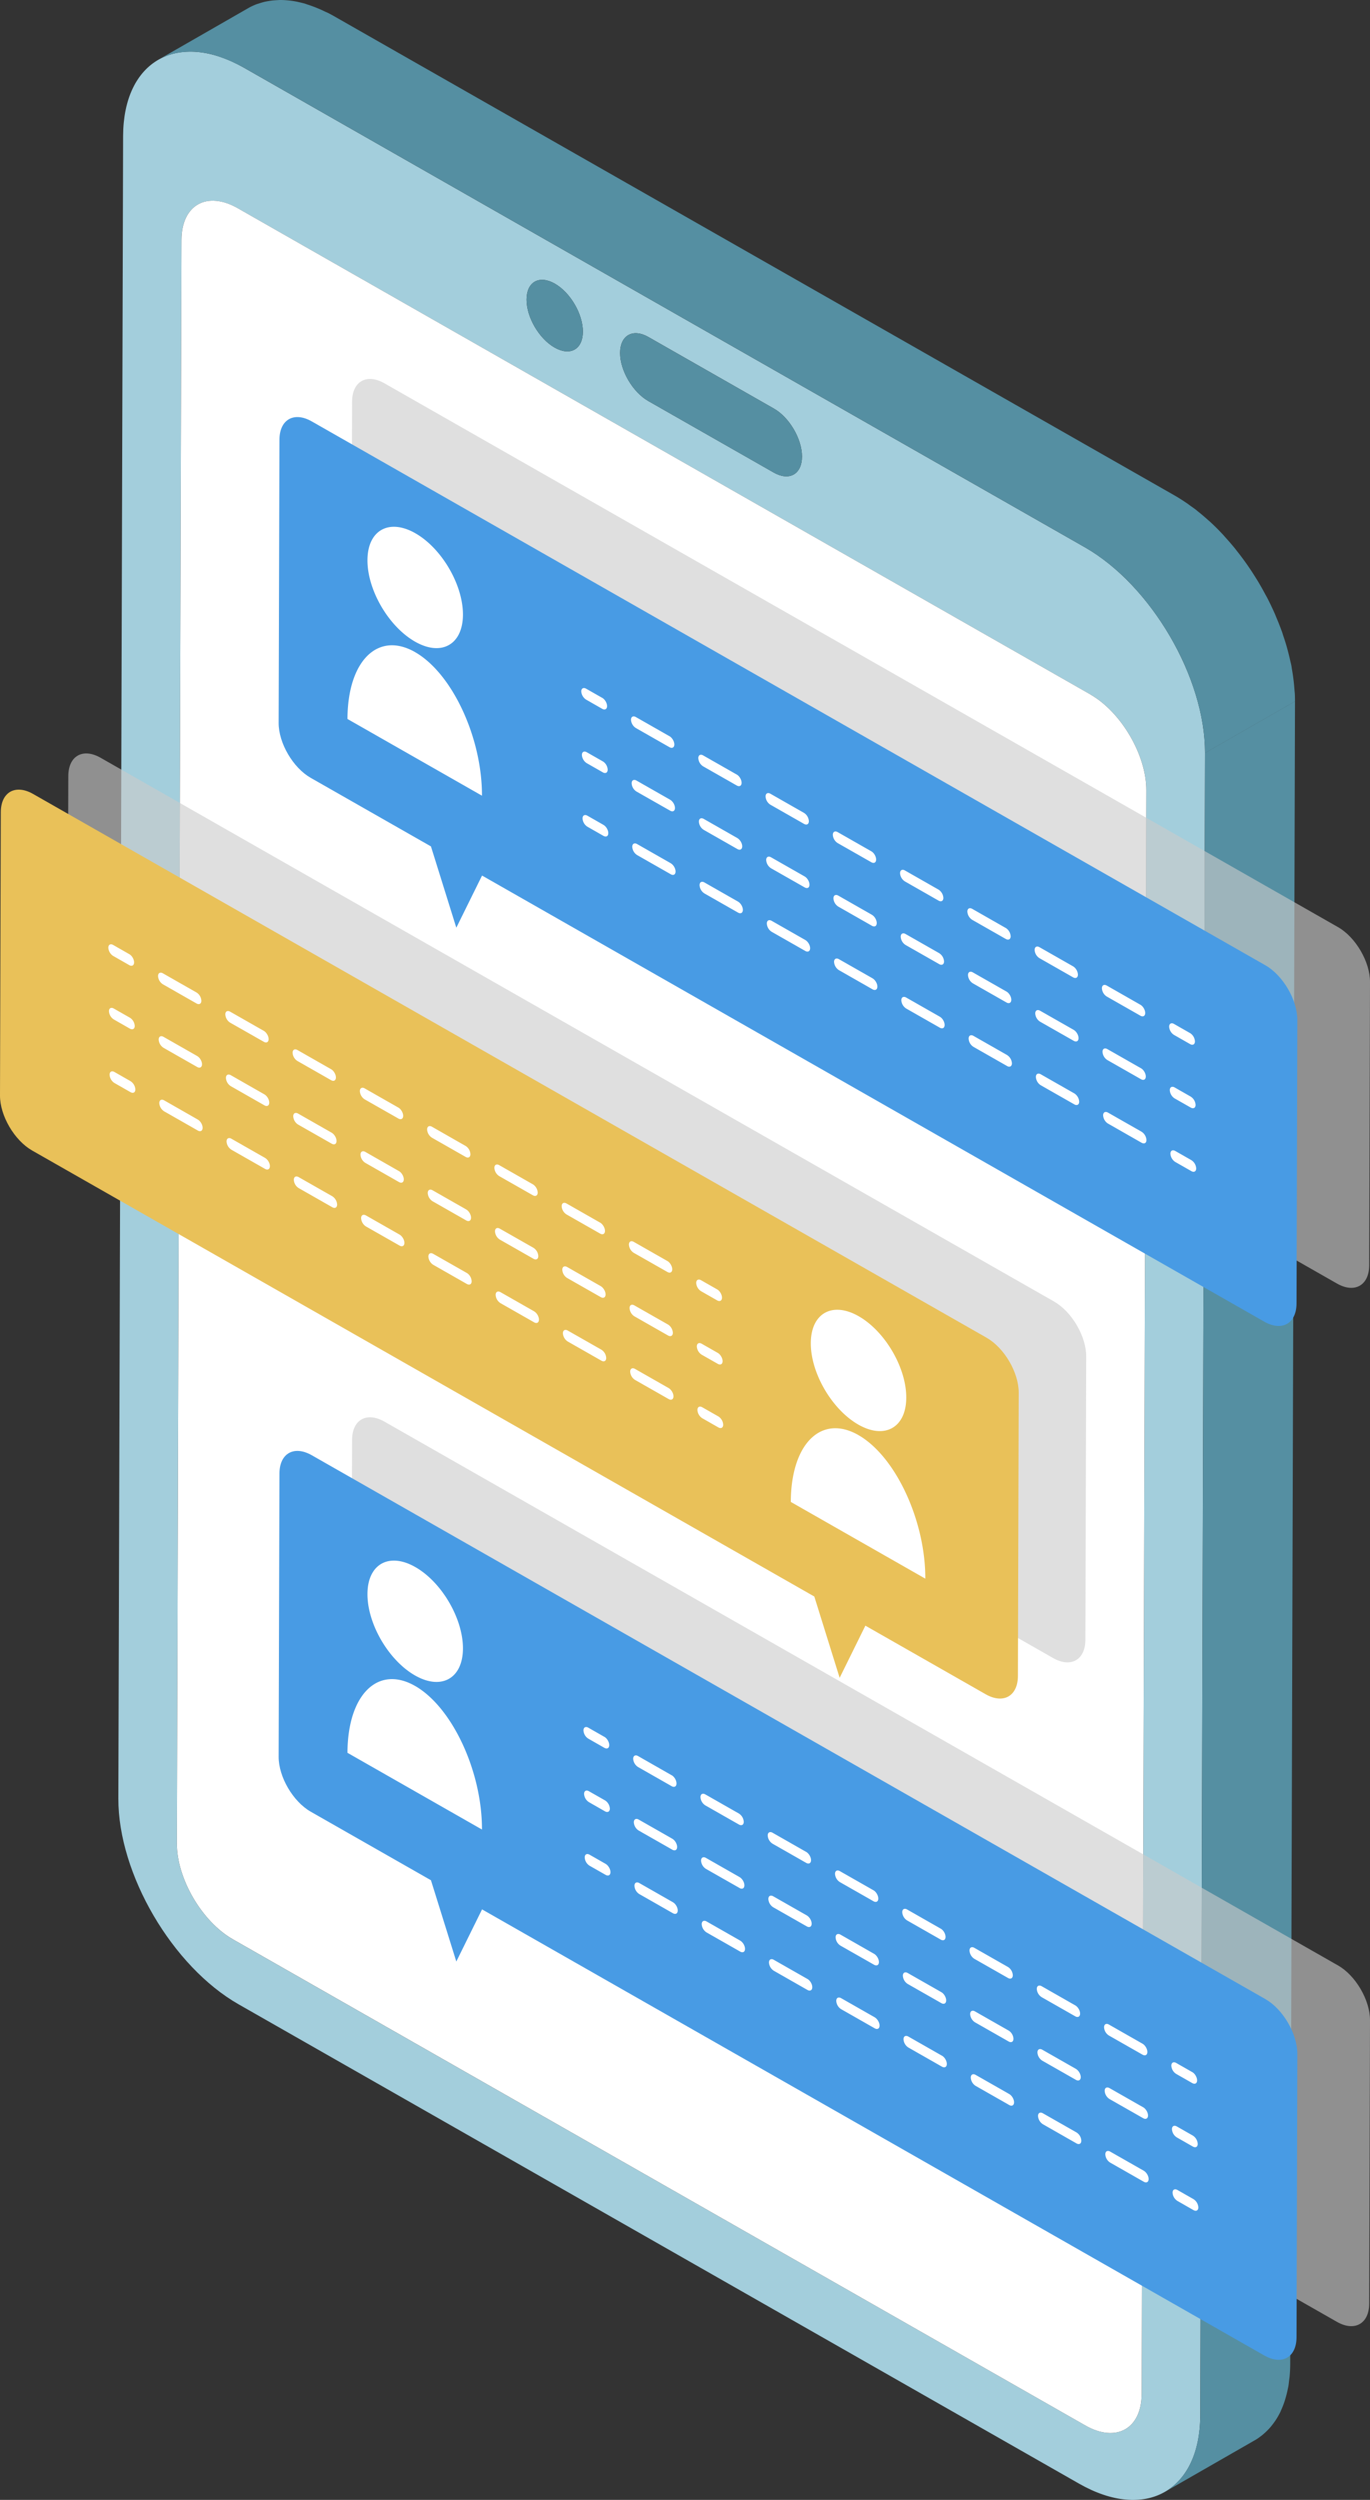 <svg width="51" height="93" fill="none" xmlns="http://www.w3.org/2000/svg"><rect width="100%" height="100%" fill="#333333" stroke="none"/><path d="M40.381 20.357c2.47 1.408 4.486 4.853 4.477 7.655l-.177 61.85c-.009 2.803-2.036 3.943-4.507 2.536L8.883 74.564c-2.47-1.408-4.486-4.853-4.477-7.655l.177-61.85C4.592 2.257 6.62 1.116 9.09 2.524l31.29 17.833zm2.12 68.692l.172-59.65c.003-1.307-.934-2.909-2.086-3.565L8.852 7.749c-1.15-.656-2.093-.125-2.097 1.182l-.171 59.65c-.003 1.304.933 2.908 2.083 3.564L40.402 90.23c1.152.657 2.095.124 2.099-1.18M24.138 12.537c-.578-.33-1.053-.065-1.055.591-.001.656.47 1.46 1.048 1.79l4.672 2.662c.578.33 1.05.063 1.053-.593.001-.655-.468-1.458-1.046-1.787l-4.672-2.663zm-3.485-1.986c-.58-.33-1.05-.066-1.052.592-.002.659.466 1.458 1.046 1.788.58.33 1.05.066 1.052-.592.002-.658-.466-1.458-1.046-1.788z" fill="#A3CEDC"/><path d="M20.653 10.55c.58.331 1.048 1.13 1.046 1.789-.002.658-.473.922-1.052.592-.58-.33-1.048-1.13-1.046-1.788.002-.658.473-.922 1.052-.592zm8.157 4.65c.578.33 1.048 1.133 1.046 1.788-.002.656-.475.922-1.053.593l-4.672-2.663c-.578-.33-1.05-1.132-1.048-1.79.002-.655.477-.92 1.055-.59L28.81 15.2z" fill="#558FA2"/><path d="M40.587 25.834c1.152.656 2.089 2.258 2.086 3.566L42.5 89.049c-.003 1.305-.947 1.838-2.1 1.18L8.668 72.144c-1.15-.656-2.087-2.26-2.083-3.565l.171-59.65c.004-1.306.947-1.837 2.097-1.181l31.735 18.085z" fill="#fff"/><path d="M44.86 28.012l-.178 61.85c0 .162-.01.32-.023.47-.005.05-.013.096-.019.145a5.114 5.114 0 01-.044.297c-.008.045-.018.088-.028.131a4.077 4.077 0 01-.072.269c-.012.04-.024.082-.038.12-.033.098-.07.191-.111.28-.01.022-.018.045-.028.066-.052.108-.109.21-.172.306-.017.026-.035.049-.052.073a2.714 2.714 0 01-.226.279 2.283 2.283 0 01-.166.158c-.025.022-.05.044-.075.064-.083.066-.17.128-.261.18l3.347-1.92c.092-.052.178-.114.262-.18.026-.02.05-.043.075-.064a2.274 2.274 0 00.392-.437c.018-.025.035-.048.052-.074a2.8 2.8 0 00.172-.305c.01-.021.017-.044.028-.066a3.2 3.2 0 00.111-.28c.014-.039.026-.08.038-.12a4.016 4.016 0 00.1-.4c.005-.025.012-.049.016-.073.013-.072.02-.15.029-.225.006-.048.013-.094.018-.144a5.28 5.28 0 00.023-.47l.178-61.85-3.348 1.92zm-3.635-7.081c.133.105.263.216.391.331l.085.073c.154.142.306.293.453.45.042.045.082.093.123.138a8.048 8.048 0 01.456.541 11.127 11.127 0 01.4.546c.081.118.16.239.236.36.042.068.086.136.127.204.084.14.162.282.24.425.028.053.058.104.085.157.102.196.197.394.285.594l.053.13c.067.159.131.318.19.477.028.076.051.15.077.227.04.122.08.242.116.364.024.081.045.162.066.242a9.05 9.05 0 01.136.611 6.404 6.404 0 01.078.546c.01.09.016.18.022.269.008.132.017.265.016.394l3.348-1.92c0-.083-.002-.168-.005-.25-.001-.049-.008-.097-.012-.144a7.332 7.332 0 00-.1-.816c-.007-.043-.011-.085-.02-.128-.008-.043-.02-.086-.03-.128a9.464 9.464 0 00-.15-.596 8.73 8.73 0 00-.116-.366c-.019-.054-.032-.108-.052-.161-.007-.022-.017-.043-.025-.065a9.966 9.966 0 00-.19-.479c-.018-.042-.034-.085-.053-.128a10.63 10.63 0 00-.285-.596c-.027-.052-.058-.103-.086-.156a10.476 10.476 0 00-.24-.425c-.041-.069-.084-.136-.126-.204a10.322 10.322 0 00-.637-.906c-.05-.063-.098-.127-.149-.188-.1-.121-.202-.238-.306-.353-.042-.046-.081-.094-.124-.138a8.741 8.741 0 00-.453-.45c-.028-.026-.056-.048-.084-.073a7.997 7.997 0 00-.392-.331c-.016-.013-.03-.028-.047-.04-.074-.057-.15-.109-.224-.162-.046-.033-.092-.07-.14-.1a6.592 6.592 0 00-.431-.272L12.437.603a5.831 5.831 0 00-.2-.109c-.045-.023-.087-.04-.132-.06a4.894 4.894 0 00-.667-.268c-.03-.01-.063-.023-.092-.032a4.052 4.052 0 00-.246-.06L11.087.07a3.205 3.205 0 00-.42-.06 2.826 2.826 0 00-.25-.01c-.025 0-.048.003-.074.004l-.132.008c-.076.006-.15.016-.223.029a2.738 2.738 0 00-.125.023c-.075.018-.149.04-.22.064-.034.011-.069.02-.102.033-.103.04-.203.085-.297.14l-3.348 1.92c.095-.054.194-.1.297-.14.033-.012.068-.021.102-.033a1.958 1.958 0 01.346-.087c.072-.012.147-.021.223-.028.044-.003.087-.007.131-.008.106-.004.214-.004.325.005l.043.005c.123.012.248.03.376.056l.013.003a3.95 3.95 0 01.556.168c.074.027.15.056.225.088.074.032.15.068.225.103.11.054.22.106.331.17L40.38 20.357c.147.084.29.174.432.271.048.032.093.068.14.101.091.065.181.132.271.202h.002z" fill="#558FA2"/><path d="M20.365 58.95s-.014-.044-.027-.12l.027.12z" fill="#565656"/><path d="M20.44 32.915a.984.984 0 01-.027-.115l.027.115z" fill="#FF7150"/><path d="M49.805 34.487c.66.375 1.198 1.295 1.195 2.043l-.03 10.542c-.003.748-.544 1.053-1.203.676L20.649 31.154l-.957 1.94-.945-3.023-4.475-2.55c-.659-.376-1.197-1.296-1.195-2.043l.03-10.542c.003-.748.544-1.053 1.203-.677l35.495 20.229v-.001zm0 38.627c.66.375 1.198 1.295 1.195 2.043l-.03 10.542c-.003.748-.544 1.052-1.203.676L20.649 69.781l-.957 1.94-.945-3.023-4.475-2.55c-.659-.376-1.197-1.296-1.195-2.044l.03-10.541c.003-.749.544-1.053 1.203-.677l35.495 20.229v-.001zM39.24 48.42c.66.375 1.198 1.295 1.195 2.042l-.03 10.542c-.002.748-.544 1.053-1.203.677l-4.475-2.55-.957 1.939-.944-3.023L3.708 41.452c-.66-.375-1.198-1.295-1.195-2.043l.03-10.542c.003-.748.544-1.053 1.203-.676L39.24 48.419z" fill="#CCC" opacity=".61"/><path d="M47.1 74.366c.66.375 1.198 1.295 1.195 2.043l-.03 10.54c-.002.75-.543 1.054-1.203.677L17.945 71.032l-.958 1.94-.944-3.024-4.475-2.55c-.66-.376-1.198-1.296-1.195-2.043l.03-10.541c.003-.748.544-1.053 1.203-.677L47.1 74.366z" fill="#489BE4"/><path d="M15.45 62.718c1.382.789 2.498 3.18 2.492 5.343l-5.007-2.854c.006-2.162 1.133-3.277 2.516-2.488h-.001zm.012-4.42c.982.56 1.775 1.915 1.772 3.029-.004 1.114-.802 1.562-1.783 1.003-.982-.56-1.775-1.916-1.772-3.03.003-1.113.802-1.562 1.783-1.002zm7.038 6.315c.099.057.18.195.18.307 0 .113-.082.158-.18.102l-.6-.342a.39.39 0 01-.18-.306c0-.113.082-.159.18-.102l.6.342zM42.532 76.03c.1.056.18.194.18.306 0 .113-.082.158-.18.101l-1.252-.713a.388.388 0 01-.18-.306c0-.113.082-.159.18-.102l1.252.713zm-2.504-1.427c.1.056.18.194.18.307 0 .112-.082.157-.18.1l-1.252-.713a.39.39 0 01-.18-.306c0-.112.08-.158.18-.102l1.252.714zm-2.504-1.428a.39.39 0 01.179.307c0 .113-.081.158-.18.101l-1.253-.713a.39.39 0 01-.179-.306c0-.113.081-.159.18-.102l1.252.713zm-2.504-1.426c.1.056.18.194.18.307 0 .112-.082.157-.18.1l-1.253-.714a.388.388 0 01-.18-.306c0-.112.082-.158.18-.101l1.253.714zm-2.504-1.428c.1.057.18.195.18.307 0 .113-.08.158-.18.101l-1.252-.713a.39.39 0 01-.18-.306c0-.113.082-.159.18-.102l1.252.713zm-2.504-1.427c.1.057.18.195.18.307 0 .113-.082.158-.18.101l-1.253-.714a.388.388 0 01-.18-.306c0-.112.082-.158.18-.102l1.253.714zm-2.504-1.427a.39.39 0 01.179.307c0 .113-.081.158-.18.101l-1.252-.713a.389.389 0 01-.179-.306c0-.113.081-.159.18-.102l1.252.713zm-2.504-1.427c.1.057.18.195.18.308 0 .112-.082.157-.18.101l-1.253-.714a.39.39 0 01-.18-.306c0-.112.082-.158.18-.102l1.253.715v-.001zm19.38 11.045c.099.057.18.195.18.308 0 .112-.082.157-.18.101l-.6-.342a.39.39 0 01-.18-.306c0-.112.081-.158.18-.102l.6.342zM22.523 66.977a.39.39 0 01.18.306c0 .112-.082.157-.18.102l-.6-.343a.39.39 0 01-.18-.306c0-.112.081-.157.18-.1l.6.341zm20.033 11.417c.1.056.18.193.18.306 0 .112-.082.157-.18.1l-1.253-.713a.39.39 0 01-.18-.306c0-.112.082-.157.181-.1l1.252.713zm-2.504-1.428c.099.057.18.194.18.306 0 .113-.082.158-.181.101l-1.252-.713a.389.389 0 01-.179-.306c0-.113.081-.158.18-.102l1.252.713v.001zm-2.505-1.426c.1.056.18.193.18.306 0 .112-.081.157-.18.1l-1.252-.713a.39.39 0 01-.18-.306c0-.112.081-.158.18-.1l1.252.713zm-2.504-1.428c.1.057.18.194.18.306 0 .113-.082.158-.181.101l-1.252-.713a.39.39 0 01-.18-.306c0-.113.082-.158.18-.102l1.252.713.001.001zm-2.504-1.426c.1.056.18.193.18.306 0 .112-.082.157-.18.1l-1.253-.713a.388.388 0 01-.18-.307c0-.112.082-.157.18-.102l1.253.715zm-2.504-1.428c.1.057.18.194.18.306 0 .113-.081.158-.181.101l-1.252-.713a.39.39 0 01-.179-.306c0-.113.081-.158.18-.102l1.252.713v.001zm-2.504-1.428c.1.058.18.194.18.307 0 .112-.082.158-.18.1l-1.253-.713a.388.388 0 01-.18-.306c0-.113.082-.158.18-.102l1.253.714zm-2.504-1.426c.1.057.18.194.18.306 0 .113-.08.158-.18.101l-1.252-.713a.388.388 0 01-.18-.306c0-.113.082-.158.18-.102l1.252.713v.001zm19.38 11.045a.39.39 0 01.18.306c0 .113-.081.158-.18.101l-.6-.342a.39.39 0 01-.18-.306c0-.113.082-.158.18-.102l.6.342zM22.546 69.34c.099.057.18.194.18.306 0 .114-.081.159-.181.102l-.6-.342a.39.39 0 01-.178-.307c0-.113.08-.158.18-.102l.599.342v.001zm20.033 11.416c.1.057.18.194.18.306 0 .114-.081.159-.181.102l-1.252-.713a.388.388 0 01-.179-.307c0-.113.081-.158.18-.102l1.252.713v.001zm-2.504-1.426a.39.39 0 01.179.306c0 .113-.081.158-.18.102l-1.252-.714a.392.392 0 01-.18-.307c0-.112.082-.157.18-.1l1.253.713zm-2.505-1.428c.1.057.18.194.18.306 0 .114-.082.159-.18.102l-1.252-.713a.389.389 0 01-.18-.307c0-.113.082-.158.18-.102l1.252.713v.001zm-2.503-1.426c.1.056.18.193.18.306 0 .113-.082.158-.18.102l-1.253-.714a.392.392 0 01-.18-.307c0-.112.082-.157.181-.1l1.252.713zm-2.504-1.428c.099.057.18.194.18.306 0 .114-.082.159-.181.102l-1.252-.713a.39.39 0 01-.179-.307c0-.113.081-.158.18-.102l1.252.713v.001zm-2.505-1.428c.1.057.18.194.18.307 0 .113-.081.158-.18.102l-1.252-.714a.39.39 0 01-.18-.307c0-.112.081-.157.18-.1l1.252.713zm-2.504-1.426c.1.057.18.194.18.306 0 .114-.08.159-.18.102l-1.252-.713a.39.39 0 01-.18-.307c0-.113.082-.158.18-.102l1.252.713v.001zm-2.504-1.427c.1.056.18.193.18.306 0 .113-.081.159-.18.102l-1.253-.714a.389.389 0 01-.179-.307c0-.113.081-.158.18-.102l1.253.714zm19.38 11.045a.39.39 0 01.18.306c0 .113-.081.158-.18.102l-.6-.343a.392.392 0 01-.18-.306c0-.113.082-.158.181-.101l.6.342z" fill="#fff"/><path d="M36.728 49.766c.659.375 1.197 1.296 1.195 2.043l-.03 10.542c-.003.748-.544 1.053-1.203.676l-4.475-2.55-.958 1.94-.943-3.024L1.195 42.8C.535 42.423-.003 41.503 0 40.756l.03-10.542c.003-.748.544-1.053 1.203-.677l35.495 20.229z" fill="#E9C159"/><path d="M31.953 53.386c1.383.788 2.499 3.18 2.493 5.342l-5.007-2.854c.006-2.162 1.132-3.277 2.515-2.488zm.013-4.42c.981.56 1.775 1.915 1.771 3.029-.003 1.114-.802 1.563-1.783 1.003-.981-.56-1.775-1.916-1.771-3.03.003-1.113.802-1.562 1.783-1.002zM4.812 35.495c.1.057.18.194.18.307 0 .113-.082.158-.18.102l-.6-.342a.39.39 0 01-.179-.306c0-.113.081-.159.18-.102l.6.342v-.001zm20.033 11.417c.098.057.18.194.18.307 0 .113-.082.158-.181.1l-1.252-.712a.388.388 0 01-.18-.307c0-.112.082-.158.18-.101l1.253.713zm-2.504-1.428c.1.057.18.195.18.307 0 .113-.082.158-.18.101l-1.252-.713a.39.39 0 01-.18-.306c0-.113.08-.159.18-.102l1.252.713zm-2.504-1.426a.39.39 0 01.18.307c0 .113-.082.158-.182.1l-1.251-.712a.39.39 0 01-.18-.307c0-.112.081-.158.18-.101l1.252.713zm-2.504-1.428a.39.39 0 01.179.308c0 .112-.081.157-.18.1l-1.253-.714a.389.389 0 01-.179-.306c0-.112.081-.158.18-.102l1.253.715zm-2.504-1.427c.098.057.18.194.18.307 0 .113-.082.158-.181.1l-1.252-.712a.39.39 0 01-.18-.306c0-.113.082-.16.18-.102l1.252.713zm-2.504-1.427c.1.057.18.195.18.307 0 .113-.082.158-.18.101l-1.253-.714a.388.388 0 01-.18-.306c0-.113.082-.159.18-.102l1.253.714zM9.82 38.349c.099.057.18.194.18.307 0 .113-.082.158-.18.1l-1.253-.712a.388.388 0 01-.179-.307c0-.112.081-.158.18-.101l1.252.713zm-2.503-1.427a.39.39 0 01.179.308c0 .112-.081.157-.18.101l-1.253-.714a.39.39 0 01-.179-.306c0-.113.081-.159.18-.102l1.253.714zm19.38 11.045c.1.057.18.195.18.307 0 .113-.082.158-.18.102l-.6-.342a.39.39 0 01-.18-.306c0-.113.081-.159.181-.102l.6.342zM4.836 37.86a.39.39 0 01.18.306c0 .112-.082.157-.18.101l-.6-.342a.39.39 0 01-.18-.306c0-.112.081-.158.18-.1l.6.341zm20.032 11.415a.39.39 0 01.18.307c0 .112-.082.157-.18.1l-1.252-.713a.39.39 0 01-.18-.306c0-.113.08-.158.18-.1l1.252.712zm-2.504-1.427c.099.057.18.194.18.306 0 .113-.082.158-.18.101l-1.253-.713a.388.388 0 01-.179-.306c0-.113.081-.158.18-.102l1.252.713v.001zm-2.504-1.427a.39.39 0 01.179.307c0 .112-.081.157-.18.1l-1.252-.713a.39.39 0 01-.18-.306c0-.113.081-.158.181-.1l1.252.712zm-2.505-1.427c.1.057.18.194.18.306 0 .113-.081.158-.181.101l-1.252-.713a.39.39 0 01-.179-.306c0-.113.081-.158.18-.102l1.252.713v.001zm-2.503-1.427c.1.057.18.194.18.306 0 .113-.082.158-.18.101l-1.253-.714a.388.388 0 01-.18-.306c0-.112.082-.158.18-.102l1.253.715zm-2.504-1.427c.1.057.18.194.18.306 0 .113-.081.158-.18.101l-1.253-.713a.39.39 0 01-.179-.306c0-.113.081-.158.18-.102l1.252.713v.001zm-2.504-1.427c.1.057.179.194.179.306 0 .113-.081.158-.18.101l-1.253-.714a.388.388 0 01-.179-.306c0-.113.081-.158.18-.102l1.253.715zM7.34 39.286c.1.057.18.194.18.306 0 .113-.082.158-.181.101l-1.252-.713a.39.39 0 01-.18-.306c0-.113.082-.158.18-.102l1.252.713v.001zM26.72 50.33c.099.058.18.194.18.307 0 .112-.081.158-.18.1l-.6-.341a.39.39 0 01-.18-.306c0-.113.082-.158.18-.102l.6.342zM4.859 40.222a.39.39 0 01.18.306c0 .114-.081.159-.181.102l-.6-.342a.39.39 0 01-.178-.307c0-.113.08-.158.18-.102l.599.342zm20.032 11.417c.1.057.18.194.18.306 0 .114-.081.159-.18.102l-1.252-.713a.389.389 0 01-.18-.307c0-.113.082-.158.18-.102l1.252.713v.001zm-2.503-1.428a.39.39 0 01.179.307c0 .113-.081.158-.18.101l-1.252-.713a.392.392 0 01-.18-.307c0-.112.082-.158.181-.1l1.252.712zm-2.505-1.427c.1.057.18.194.18.306 0 .114-.081.159-.18.102l-1.252-.713a.389.389 0 01-.18-.307c0-.113.082-.158.18-.102l1.252.713v.001zm-2.503-1.427a.39.39 0 01.178.307c0 .113-.08.158-.18.101l-1.251-.713a.392.392 0 01-.18-.307c0-.112.082-.158.18-.1l1.252.712zm-2.505-1.427c.099.057.18.194.18.306 0 .114-.082.159-.18.102l-1.253-.713a.391.391 0 01-.179-.307c0-.113.081-.158.18-.102l1.252.713v.001zm-2.505-1.427a.39.39 0 01.18.307c0 .113-.081.158-.18.101l-1.252-.713a.39.39 0 01-.18-.307c0-.112.081-.158.181-.1l1.252.712zm-2.503-1.427c.1.057.18.194.18.306 0 .114-.082.159-.181.102l-1.252-.713a.391.391 0 01-.18-.307c0-.113.082-.158.18-.102l1.252.713v.001zM7.363 41.65c.1.056.18.193.18.306 0 .113-.082.158-.18.101l-1.253-.714a.389.389 0 01-.18-.307c0-.113.082-.157.18-.102l1.253.715zm19.38 11.044a.39.39 0 01.179.306c0 .114-.081.159-.18.102l-.6-.342a.392.392 0 01-.18-.307c0-.113.082-.158.182-.1l.599.341z" fill="#fff"/><path d="M47.1 35.906c.66.375 1.198 1.296 1.195 2.043l-.03 10.541c-.002.748-.543 1.053-1.203.677L17.945 32.572l-.958 1.94-.944-3.024-4.475-2.55c-.66-.375-1.198-1.296-1.195-2.043l.03-10.54c.003-.75.544-1.054 1.203-.678L47.1 35.907z" fill="#489BE4"/><path d="M15.45 24.259c1.382.788 2.498 3.18 2.492 5.342l-5.007-2.854c.006-2.162 1.133-3.277 2.516-2.488h-.001zm.012-4.421c.982.56 1.775 1.915 1.772 3.03-.004 1.113-.802 1.562-1.783 1.002-.982-.56-1.775-1.916-1.772-3.03.003-1.113.802-1.562 1.783-1.002zm6.957 6.122c.099.057.18.195.18.308 0 .112-.082.157-.18.102l-.6-.343a.39.39 0 01-.18-.306c0-.112.082-.158.18-.101l.6.342v-.001zm20.033 11.418c.099.056.18.194.18.307 0 .112-.082.157-.18.1l-1.252-.713a.388.388 0 01-.18-.306c0-.112.081-.158.18-.102l1.252.714zm-2.504-1.428a.39.39 0 01.179.307c0 .113-.081.158-.18.101l-1.252-.713a.39.39 0 01-.18-.306c0-.113.081-.159.181-.102l1.252.713zm-2.504-1.426a.39.39 0 01.179.307c0 .112-.081.157-.181.1l-1.252-.713a.39.39 0 01-.179-.306c0-.112.081-.158.18-.102l1.252.714zm-2.504-1.428a.395.395 0 01.178.307c0 .113-.08.158-.18.101l-1.252-.714a.388.388 0 01-.18-.306c0-.113.082-.159.18-.102l1.253.714zm-2.505-1.427c.1.056.18.194.18.307 0 .112-.081.157-.18.1l-1.253-.713a.391.391 0 01-.179-.306c0-.112.081-.158.18-.101l1.252.713zm-2.503-1.427a.391.391 0 01.179.307c0 .113-.081.158-.18.101l-1.253-.714a.389.389 0 01-.179-.306c0-.113.081-.159.18-.102l1.253.714zm-2.505-1.427c.1.056.18.194.18.307 0 .112-.081.157-.18.1l-1.252-.713a.388.388 0 01-.18-.306c0-.112.082-.158.18-.101l1.252.713zm-2.504-1.427c.1.057.18.195.18.307 0 .113-.082.158-.18.102l-1.253-.714a.39.39 0 01-.18-.306c0-.113.082-.159.18-.102l1.253.714zm19.381 11.045a.393.393 0 01.179.307c0 .113-.081.158-.18.102l-.6-.342a.39.39 0 01-.18-.306c0-.113.082-.159.181-.102l.6.342zM22.443 28.325a.39.39 0 01.179.306c0 .113-.081.158-.18.102l-.6-.342a.39.39 0 01-.18-.306c0-.113.082-.158.181-.101l.6.342zm20.032 11.416c.1.057.179.194.179.306 0 .113-.081.158-.18.101l-1.252-.713a.39.39 0 01-.18-.306c0-.113.081-.158.181-.101l1.252.713zm-2.505-1.427c.1.056.18.193.18.306 0 .113-.081.158-.18.1l-1.252-.712a.388.388 0 01-.18-.307c0-.112.082-.157.18-.101l1.253.713zm-2.503-1.427c.1.057.18.194.18.306 0 .113-.082.158-.18.101l-1.252-.713a.39.39 0 01-.18-.306c0-.113.08-.158.18-.101l1.252.713zm-2.504-1.427a.39.39 0 01.18.306c0 .113-.082.158-.182.1l-1.251-.712a.39.39 0 01-.18-.307c0-.112.082-.157.18-.101l1.252.713h.001zm-2.504-1.427c.1.057.179.194.179.306 0 .113-.081.158-.18.101l-1.253-.714a.388.388 0 01-.179-.306c0-.113.081-.158.18-.102l1.253.714v.001zm-2.505-1.427c.1.056.18.193.18.306 0 .113-.08.158-.18.1l-1.252-.712a.39.39 0 01-.18-.307c0-.112.082-.157.18-.101l1.252.713zM27.45 31.18c.1.056.18.193.18.305 0 .113-.082.158-.18.101l-1.253-.714a.388.388 0 01-.18-.306c0-.113.082-.158.18-.102l1.253.714v.001zm-2.504-1.428c.1.056.18.193.18.306 0 .113-.081.158-.18.1l-1.253-.712a.388.388 0 01-.179-.307c0-.112.081-.157.18-.101l1.252.713zm19.381 11.045a.39.39 0 01.18.306c0 .112-.081.157-.181.1l-.6-.341a.39.39 0 01-.179-.307c0-.112.082-.157.18-.101l.6.342zM22.465 30.688c.1.056.18.193.18.306 0 .113-.08.158-.18.102l-.6-.342a.391.391 0 01-.179-.307c0-.113.081-.158.18-.102l.6.342zm20.033 11.416a.39.39 0 01.18.306c0 .114-.081.159-.181.102l-1.252-.714a.39.39 0 01-.18-.306c0-.113.082-.158.181-.102l1.252.713zm-2.504-1.427a.39.39 0 01.18.306c0 .114-.082.159-.18.102l-1.252-.713a.392.392 0 01-.18-.307c0-.113.082-.158.18-.101l1.252.713zM37.49 39.25a.39.39 0 01.18.306c0 .114-.082.159-.18.102l-1.253-.714a.389.389 0 01-.179-.306c0-.113.081-.158.18-.102l1.252.713zm-2.504-1.427c.1.057.179.194.179.306 0 .114-.081.159-.18.102l-1.252-.713a.392.392 0 01-.18-.307c0-.113.082-.158.181-.101l1.252.713zm-2.504-1.427c.098.057.18.193.18.306 0 .114-.082.159-.181.102l-1.252-.714a.39.39 0 01-.18-.307c0-.112.082-.157.18-.101l1.253.713zm-2.504-1.426c.1.056.18.193.18.305 0 .114-.082.159-.18.102l-1.252-.713a.39.39 0 01-.18-.307c0-.113.08-.158.18-.101l1.252.713zm-2.504-1.428c.1.056.18.193.18.306 0 .114-.081.159-.18.102l-1.253-.714a.391.391 0 01-.179-.306c0-.113.081-.158.18-.102l1.252.713zm-2.504-1.427c.1.057.179.194.179.306 0 .114-.081.159-.18.102l-1.253-.714a.389.389 0 01-.179-.307c0-.113.081-.158.18-.102l1.253.714v.001zM44.35 43.16a.39.39 0 01.18.306c0 .114-.082.159-.18.102l-.6-.342a.392.392 0 01-.18-.307c0-.113.081-.158.181-.101l.6.342z" fill="#fff"/></svg>